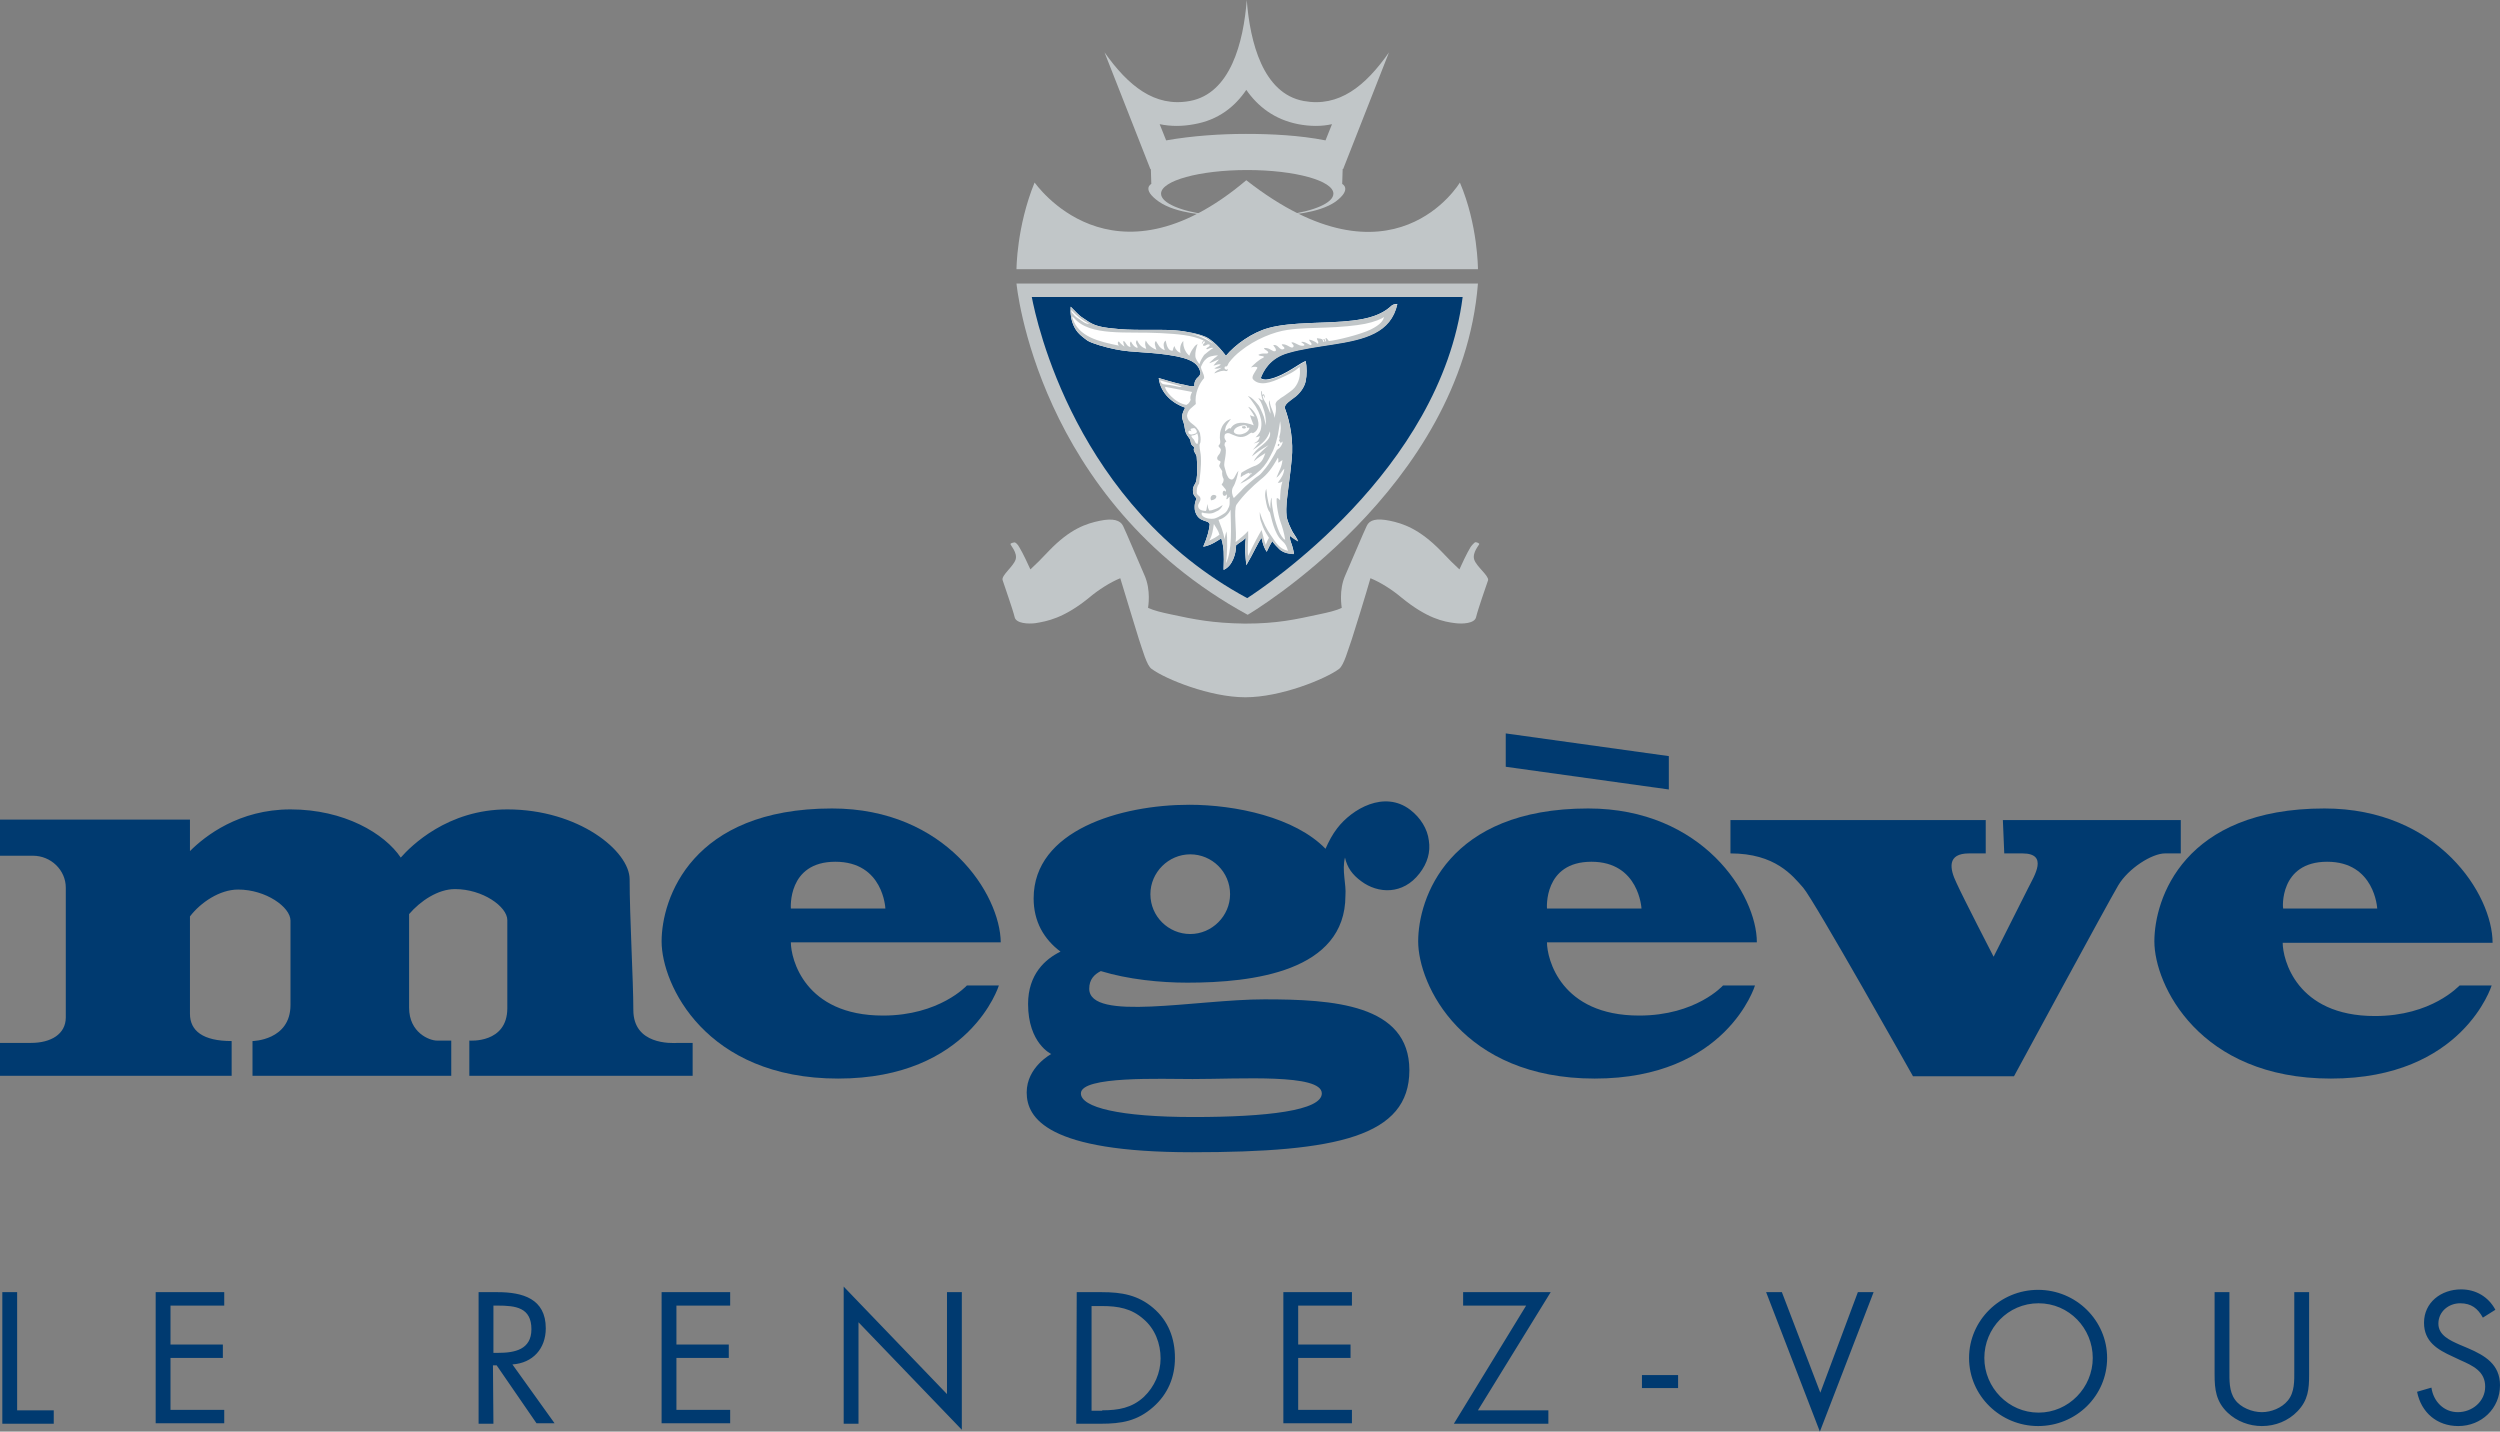 <?xml version="1.0" encoding="UTF-8"?> <!-- Generator: Adobe Illustrator 27.6.1, SVG Export Plug-In . SVG Version: 6.00 Build 0) --> <svg xmlns="http://www.w3.org/2000/svg" xmlns:xlink="http://www.w3.org/1999/xlink" version="1.1" id="Calque_1" x="0px" y="0px" viewBox="0 0 539.6 309" style="enable-background:new 0 0 539.6 309;" xml:space="preserve"><rect x="0" y="0" width="539.6" height="309" fill="#808080" stroke="none"/> <style type="text/css"> .st0{fill:#003A70;} .st1{fill-rule:evenodd;clip-rule:evenodd;fill:#C1C6C8;} .st2{fill:#C1C6C8;} .st3{fill-rule:evenodd;clip-rule:evenodd;fill:#FFFFFF;} </style> <g> <path class="st0" d="M3.7,304.4h7.9v2.9H0.5v-28.4h3.2V304.4z M33.6,278.9h14.8v2.9H36.8v8.4h11.3v2.9H36.8v11.2h11.6v2.9H33.6 V278.9z M106.5,307.3h-3.2v-28.4h4.1c5.4,0,10.4,1.4,10.4,7.8c0,4.4-2.8,7.5-7.2,7.8l9.1,12.7h-3.9l-8.6-12.5h-0.8L106.5,307.3 L106.5,307.3z M106.5,292h1c3.6,0,7.2-0.7,7.2-5.1c0-4.7-3.4-5.1-7.3-5.1h-0.9V292z M142.8,278.9h14.8v2.9H146v8.4h11.3v2.9H146 v11.2h11.6v2.9h-14.8V278.9z M182.1,277.7l22.3,23.2v-22h3.2v29.7l-22.3-23.2v21.9h-3.2V277.7z M232.4,278.9h5.4 c4.3,0,7.8,0.6,11.1,3.4s4.7,6.6,4.7,10.8c0,4.1-1.5,7.8-4.7,10.6c-3.4,3-6.8,3.6-11.3,3.6h-5.3L232.4,278.9L232.4,278.9z M237.9,304.4c3.5,0,6.4-0.5,9-2.9c2.3-2.2,3.6-5.2,3.6-8.3c0-3.2-1.2-6.4-3.7-8.5c-2.6-2.3-5.5-2.8-8.9-2.8h-2.3v22.6h2.3V304.4z M277,278.9h14.8v2.9h-11.6v8.4h11.3v2.9h-11.3v11.2h11.6v2.9H277V278.9z M334.2,304.4v2.9h-20.4l15.6-25.5h-13.6v-2.9h18.9 L319,304.4H334.2z M362.2,296.8v2.8h-7.8v-2.8H362.2z M392.9,300.6l8.1-21.7h3.4L392.8,309l-11.6-30.1h3.4L392.9,300.6z M454.8,293.1c0,8.2-6.7,14.7-14.9,14.7c-8.1,0-14.9-6.5-14.9-14.7c0-8.1,6.7-14.7,14.9-14.7S454.8,285,454.8,293.1z M428.3,293.1 c0,6.4,5.2,11.8,11.7,11.8s11.7-5.4,11.7-11.8s-5.1-11.8-11.7-11.8S428.3,286.7,428.3,293.1z M481.2,295.8c0,2.1-0.1,4.5,1.2,6.3 c1.2,1.7,3.7,2.7,5.8,2.7c2,0,4.3-0.9,5.6-2.5c1.5-1.8,1.4-4.3,1.4-6.5v-16.9h3.2v17.8c0,3.1-0.2,5.5-2.5,7.9 c-2,2.1-4.8,3.2-7.7,3.2c-2.7,0-5.4-1-7.4-2.9c-2.5-2.4-2.8-5-2.8-8.2v-17.8h3.2V295.8z M535.9,284.4c-1.1-2-2.5-3.1-4.9-3.1 c-2.5,0-4.7,1.8-4.7,4.4c0,2.5,2.5,3.6,4.5,4.5l1.9,0.8c3.7,1.6,6.9,3.5,6.9,8c0,5-4,8.8-9,8.8c-4.6,0-8-2.9-8.9-7.4l3.1-0.9 c0.4,2.9,2.6,5.3,5.7,5.3s5.9-2.3,5.9-5.5c0-3.3-2.6-4.5-5.3-5.7l-1.7-0.8c-3.3-1.5-6.2-3.2-6.2-7.3c0-4.4,3.7-7.2,8-7.2 c3.2,0,5.9,1.6,7.4,4.4L535.9,284.4z"></path> </g> <path class="st1" d="M289.7,39.7l0.1-3.2c0,0-0.1-0.1,0.1,0l9.9-25.2c-5.1,7.3-10.8,11.9-18.4,10.5c-8.8-1.6-11.6-12.7-12.3-21.8 c-0.7,9.1-3.5,20.2-12.3,21.8c-7.6,1.4-13.3-3.3-18.4-10.5l9.9,25.2h0.1l0.1,3.2c0,0-2.2,1.1,1.6,3.8s10.9,2.9,10.9,2.9 c-6.2-0.8-10.4-2.6-10.4-4.6c0-2.8,8.3-5.1,18.6-5.1s18.6,2.3,18.6,5.1c0,2-4.2,3.8-10.4,4.6c0,0,7.1-0.2,10.9-2.9 C291.9,40.8,289.7,39.7,289.7,39.7 M257.8,26.8c5.1-0.9,8.7-3.7,11.2-7.4c2.5,3.6,6.1,6.4,11.2,7.4c2.6,0.5,5.1,0.5,7.3,0l-1.4,3.5 c-5.6-1.1-11.7-1.4-17.2-1.4c-5.4,0-11.5,0.4-17.2,1.4l-1.4-3.5C252.7,27.3,255.2,27.3,257.8,26.8"></path> <path class="st2" d="M319,61.2c-3.5,44.4-49.7,71.5-49.7,71.5c-45.6-24.9-49.9-71.5-49.9-71.5H319z"></path> <path class="st0" d="M316.3,63.6c-4.8,40-47,66.1-47,66.1c-40.5-21.6-47.1-66.1-47.1-66.1H316.3z"></path> <path class="st2" d="M269,38.9c31.7,24.8,46.1,0.5,46.1,0.5c3.9,9.1,3.9,18.7,3.9,18.7h-99.6c0,0,0-9.1,3.9-18.7 C223.4,39.4,239.8,63.6,269,38.9 M269.3,130.2l-0.2-0.1c-40.2-21.5-47.3-66-47.4-66.4l-0.1-0.6h95.3l-0.1,0.5 c-4.7,39.8-46.8,66.2-47.2,66.4L269.3,130.2z M222.7,64.1c1,5.2,9.4,45,46.5,65c3.4-2.2,41.7-27.5,46.5-65H222.7z"></path> <path class="st2" d="M318.2,120.8c-0.5-1.5,1.1-3.2,1.1-3.4c-0.1-0.2-0.8-0.5-1-0.3c-0.1,0.1-0.5,0.4-0.9,1 c-0.8,1.3-1.9,3.7-2.4,4.8c-1.1-1-2.4-2.3-4-4c-4.7-4.8-8.2-5.9-11-6.5c-2.9-0.6-4.4-0.2-5,1.1c-0.6,1.2-3.4,7.9-4.6,10.6 c-1.5,3.3-0.8,6.9-0.8,7.1c-1.2,0.6-3,1-4.9,1.4c-5.1,1.1-9,2-16,2c-7-0.1-10.9-0.9-16-2c-1.9-0.4-3.6-0.8-4.9-1.4 c0-0.2,0.7-3.8-0.8-7.1c-1.2-2.7-4-9.4-4.6-10.6s-2.1-1.7-5-1.1s-6.4,1.7-11,6.5c-1.6,1.7-2.9,3-4,4c-0.5-1.1-1.6-3.5-2.4-4.8 c-0.3-0.6-0.8-1-0.9-1c-0.1-0.1-0.9,0.1-1,0.3s1.6,1.9,1.1,3.4s-3.1,3.4-2.8,4.4c0.4,1.3,2.2,6.3,2.6,8c0.3,1.4,3,1.5,4.5,1.3 c2.4-0.4,6.1-1,11.7-5.6c1.9-1.6,4.4-3.2,6.6-4.1c1,3.2,3.5,11.6,4,13.1c0.8,2.3,1.7,5.8,2.8,6.5c3,2.2,12.6,6.1,20.2,6.1 s17.2-3.9,20.2-6.1c1.1-0.8,2-4.3,2.8-6.5c0.5-1.5,3.1-9.9,4-13.1c2.2,0.9,4.7,2.5,6.6,4.1c5.6,4.6,9.2,5.3,11.7,5.6 c1.5,0.2,4.2,0.1,4.5-1.3c0.4-1.7,2.2-6.8,2.6-8C321.3,124.2,318.7,122.3,318.2,120.8"></path> <path class="st0" d="M179.6,174.5c-30.4,0-36.8,19.5-36.8,28.7c0,9.3,9.5,29.6,38.1,29.6c28.5,0,34.7-20.1,34.7-20.1h-6.9 c0,0-5.9,6.5-18.1,6.5c-17,0-19.9-12.3-19.9-15.8H216C215.9,193.1,204.2,174.5,179.6,174.5 M170.7,196.1c0,0-0.8-10.1,9.6-10.1 s10.8,10.1,10.8,10.1H170.7z M342.8,174.5c-30.4,0-36.7,19.5-36.7,28.7c0,9.3,9.5,29.6,38.1,29.6c28.5,0,34.6-20.1,34.6-20.1h-6.9 c0,0-5.8,6.5-18.1,6.5c-17,0-19.9-12.3-19.9-15.8h45.3C379.2,193.1,367.5,174.5,342.8,174.5 M333.9,196.1c0,0-0.8-10.1,9.6-10.1 c10.3,0,10.8,10.1,10.8,10.1H333.9z M512.6,219.3c-17,0-19.9-12.3-19.9-15.8H538c0-10.4-11.7-29-36.3-29 c-30.4,0-36.7,19.5-36.7,28.7c0,9.3,9.6,29.6,38.1,29.6s34.7-20.1,34.7-20.1h-6.9C530.7,212.8,524.9,219.3,512.6,219.3 M502.3,186 c10.3,0,10.8,10.1,10.8,10.1h-20.3C492.7,196.1,491.9,186,502.3,186"></path> <path class="st0" d="M136.7,218c0-6.3-0.8-20.1-0.8-28.2c0-6.1-11-15.1-26.4-15.1c-12.9,0-20.8,7.9-23,10.4 c-3.5-5.2-12.2-10.4-23.8-10.4c-11.1,0-18.4,5.7-21.7,9v-6.8H0v7.8h7.1c3.9,0,7.1,3.1,7.1,6.9v28c0,3.6-3.2,5.5-7.5,5.5H0v7.1h50 v-7.5c-6.2,0-9-2.2-9-5.9v-21c2.3-3,6.4-5.8,10.4-5.8c6,0,11.3,3.8,11.3,6.7v18.2c0,7.7-8.2,7.8-8.2,7.8v7.5h42.9v-7.6h-3.1 c-1.6,0-6-1.7-6-7.1v-20.2c2.4-2.8,6.2-5.4,9.9-5.4c6,0,11.3,3.8,11.3,6.7v19c0,7.7-8.2,7-8.2,7v7.6h48.2v-7.1h-3.1 C144.8,225.2,136.7,225.5,136.7,218 M470.7,184.2V177h-38.4l0.3,7.2h3.9c5.7,0,2.6,4.8,1.3,7.4c-1.9,3.8-7.5,14.9-7.5,14.9 s-6.6-12.8-8-15.9c-1.5-3.1-2.1-6.4,2.7-6.4h3.6V177h-55.1v7.2c9.7,0,13.4,4.8,15.7,7.4s23.7,40.7,23.7,40.7h21.8 c0,0,20.3-37.5,22.5-41.2s7.3-6.9,10.1-6.9H470.7z M360.2,163.2l-35.2-4.9v7.2l35.2,4.9V163.2z M293.8,190.2c3.6,2.7,9,3,12.6-1.7 c1.7-2.2,2.4-4.6,2-7.1c-0.3-2.5-1.8-4.9-4-6.6c-5.6-4.3-12.6-0.2-15.8,4c-1,1.3-1.8,2.8-2.5,4.4c-6.6-6.8-19.4-9.5-29.4-9.5 c-14.8,0-33.6,5.5-33.6,20.2c0,5,2.2,8.8,5.8,11.5c-3.3,1.6-7,4.9-7,11.3c0,8.5,5,10.8,5,10.8s-5.3,2.8-5.3,8.3s4.4,12.9,35.7,12.9 s46.9-3.4,46.9-17.7s-16.6-15.3-31.3-15.3s-37.8,4.9-37.8-2.3c0-2,1.1-3.1,2.5-3.8c5.9,1.8,12.8,2.5,18.7,2.5 c14.1,0,34.1-2.4,34.1-18.8c0.2-2.5-0.8-5.4-0.1-8.2C290.8,187.3,291.9,188.8,293.8,190.2 M257.4,232.9c10.2,0,27.9-1.2,27.9,3.1 c0,3.7-11.8,5.1-27.7,5.1c-16,0-24.3-2.1-24.3-5.1C233.3,232.2,250.7,232.9,257.4,232.9 M256.9,201.6c-4.7,0-8.6-3.8-8.6-8.6 c0-4.7,3.9-8.6,8.6-8.6s8.6,3.8,8.6,8.6C265.5,197.7,261.6,201.6,256.9,201.6"></path> <path class="st3" d="M300.1,66.2c-2,1.8-4.8,2.6-8.2,3c-5.7,0.7-13,0.2-18.1,1.6c-3.6,1-7.2,3.6-9.2,6c0,0-2.2-3.1-4.4-4.1 c-1.2-0.5-4-1.2-6.6-1.4c-5-0.3-8.8,0.2-14.3-0.5c-3.5-0.4-4.3-1.4-5.6-2.2c-0.7-0.4-1.7-1.5-2.6-2.4c-0.1,1.2,0,3,0.9,4.6 c0.7,1.3,1.9,2.1,2.7,2.7c0.9,0.6,4,1.5,6.1,1.9c3.8,0.8,8.1,0.5,13.1,1.5c2.3,0.5,4.7,1.1,5.2,3.5c0,0.4-0.2,0.7-0.4,0.9 c-0.5,0.4-1,1.1-0.9,2c-0.6,0.3-2.1-0.3-3-0.4c-1.4-0.3-3.3-0.9-4.7-1.3c0.4,3.4,3.1,5.5,5.7,6.4c-1.3,2.4-0.3,2.4-0.1,4.3 s1.2,2,1.3,3.1c0.1,1,0.9,0.8,0.7,1.4c-0.2,0.7,0.6,1.2,0.6,1.9c0.1,1.2,0.3,4.9-0.4,5.8c-0.3,0.4-0.5,1.1-0.4,1.6 c0,1,0.9,1.3,0.7,1.7c-0.4,0.7-0.4,2.1-0.2,2.7c0.8,2.4,2.9,1.6,3.1,2.7c-0.1,1.1-0.5,2.8-1.4,4.8c1.8-0.3,3.2-1.4,3.9-1.8 c0.6,2.1,0.6,3.2,0.5,6.8c1.9-0.8,2.7-3.5,2.7-5.3c0.7-0.6,1.4-0.9,2.1-1.6c-0.3,2.3-0.1,3.7,0.1,5.9c1.6-2.7,2.6-5.1,3.3-5.9 c0.3,1.5,0.6,2.2,1.1,3c0.4-0.9,0.6-1.3,1.2-2.3c0.5,0.7,0.9,1.1,1.5,1.7c1.2,1.2,3.2,1,3.2,1s-0.2-1.3-0.7-2.6 c-0.2-0.4-0.2-1.3-0.2-1.3s0.9,0.7,1.8,1.2c-0.5-1-0.7-1.2-1.2-2c-0.4-0.8-1.1-2.1-1.3-3.4c-0.2-2.2,0.1-3.8,0.4-6.3 c0.3-2.1,0.6-5,0.7-6c0.4-3.9-0.3-7.9-1.5-11.1c0-0.9,1.1-1.5,2.4-2.5c1.3-1.1,1.9-2.3,2.1-3.2c0.3-1.4,0.3-3.1,0-4.4 c-1.1,0.5-2.3,1.4-3.9,2.3c-1.2,0.7-4.6,2.4-5.8,1.4c0.6-1.6,2-4.4,6-5.5c2.7-0.8,6.3-1.3,9.5-1.8c7.1-1.1,12.6-2.5,14-8.7 C300.9,65.6,300.5,65.8,300.1,66.2"></path> <path class="st2" d="M268.4,92c-0.3,0-0.4,0.1-0.3,0.3s0.3,0.2,0.5,0.2s0.4-0.2,0.3-0.3C268.8,92,268.6,91.9,268.4,92 M261.3,107.7 c0.1,0.5,0.3,0.2,0.5,0.2s0.9-0.4,0.7-0.9C261.8,106.5,261.2,107.1,261.3,107.7"></path> <path class="st2" d="M300.1,66.2c-2,1.8-4.8,2.6-8.2,3c-5.7,0.7-13,0.2-18.1,1.6c-3.6,1-7.2,3.6-9.2,6c0,0-2.2-3.1-4.4-4.1 c-1.2-0.6-4-1.2-6.6-1.4c-5-0.3-8.8,0.2-14.3-0.5c-3.5-0.4-4.3-1.4-5.6-2.2c-0.7-0.4-1.7-1.5-2.6-2.4c-0.1,1.2,0,3,0.9,4.6 c0.7,1.3,1.9,2.1,2.7,2.7c0.9,0.6,4,1.5,6.1,1.9c3.8,0.8,8.1,0.5,13.1,1.5c2.3,0.5,4.7,1.1,5.2,3.5c0,0.4-0.2,0.7-0.4,0.9 c-0.5,0.4-1,1.1-0.9,2c-0.6,0.3-2.1-0.3-3-0.4c-1.4-0.3-3.3-0.9-4.7-1.3c0.4,3.4,3.1,5.5,5.7,6.4c-1.3,2.4-0.3,2.4-0.1,4.3 s1.2,2,1.3,3.1c0.1,1,0.9,0.8,0.7,1.4c-0.2,0.7,0.6,1.2,0.6,1.9c0.1,1.2,0.3,4.9-0.4,5.8c-0.3,0.4-0.5,1.1-0.4,1.6 c0,1,0.9,1.3,0.7,1.7c-0.4,0.7-0.5,2.1-0.2,2.7c0.8,2.4,2.9,1.6,3.1,2.7c-0.1,1.1-0.5,2.8-1.4,4.8c1.8-0.3,3.2-1.4,3.9-1.8 c0.6,2.1,0.6,3.2,0.5,6.8c1.9-0.8,2.7-3.5,2.7-5.3c0.7-0.6,1.4-0.9,2.1-1.6c-0.3,2.3-0.1,3.7,0.1,5.9c1.6-2.7,2.6-5.1,3.3-5.9 c0.3,1.5,0.6,2.2,1.1,3c0.5-0.9,0.6-1.3,1.2-2.3c0.5,0.7,0.9,1.1,1.5,1.7c1.2,1.2,3.2,1.1,3.2,1.1s-0.2-1.3-0.7-2.6 c-0.2-0.4-0.2-1.3-0.2-1.3s0.9,0.7,1.8,1.2c-0.5-1-0.7-1.2-1.2-2c-0.4-0.8-1.1-2.1-1.3-3.4c-0.2-2.2,0.1-3.8,0.4-6.3 c0.3-2.1,0.6-5,0.7-6c0.4-3.9-0.3-7.9-1.5-11.1c0-0.9,1.1-1.5,2.4-2.5c1.3-1.1,1.9-2.3,2.1-3.2c0.3-1.4,0.3-3.1,0-4.4 c-1.1,0.5-2.3,1.4-3.9,2.3c-1.2,0.7-4.6,2.4-5.8,1.4c0.6-1.6,2-4.4,6-5.5c2.7-0.8,6.3-1.3,9.5-1.8c7.1-1.1,12.6-2.5,14-8.7 C300.9,65.6,300.5,65.8,300.1,66.2 M260.3,73c0.4,0.2,1.3,0.9,1.5,1.2c0.1,0.1-0.6-0.5-1.8-1.1c-0.8-0.4-1.8-0.8-3.1-1.1 C256.4,72,258.7,72.1,260.3,73 M231.2,66.9c1.1,1.2,2.3,2.2,3.9,3c-0.8,0.1-1.8-0.8-2.1-1c-0.5-0.3-1-0.6-1.4-1.2 C231.4,67.6,231.2,67.3,231.2,66.9 M258.9,78.6c-0.3-0.4-0.9-1.1-0.9-1.8c0-0.4,0-0.8,0.1-1.2s0.2-0.9,0.4-1.3 c-0.2,0-0.6,0.3-0.9,0.8c-0.4,0.5-0.7,1.1-0.9,1.7c-0.3-0.3-0.6-0.6-0.8-1c-0.2-0.3-0.3-0.6-0.4-1c-0.1-0.3-0.1-0.7-0.1-1.2 c-0.3,0.3-0.5,0.7-0.6,1.1c-0.1,0.5-0.1,1,0,1.5c-0.4-0.2-0.7-0.4-0.9-0.7c-0.2-0.2-0.3-0.5-0.4-0.8c-0.2,0.2-0.3,0.6-0.4,1 c-0.6,0-0.9-0.3-1.2-1c-0.1-0.3-0.2-0.7-0.3-1.2c-0.6,0.5-0.5,1.1-0.2,2.1c-1.2-0.5-1.4-1.2-1.9-2c-0.5,0.4-0.1,1.2,0.1,1.9 c-1.2-0.5-1.8-1.1-2.3-2c-0.3,0.8,0,1.3,0.1,1.8c-1-0.3-1.6-1-2-1.9c-0.6,0.7,0.3,1.2,0.1,1.7c-0.7-0.2-1.1-0.8-1.4-1.4 c-0.4,0.3-0.1,0.9-0.1,1.2c-0.9-0.1-1-1.2-1.5-1.3c-0.2,0.2,0.2,1.2,0.2,1.2c-0.6-0.4-1-0.8-1.2-1.1c-0.4,0.1-0.2,0.7,0,0.9 c-4.4-0.9-8.7-1.9-10-5.9c-0.2-0.7,0.1-0.2,0.3-0.1c3.4,4.1,11.5,2.9,18.7,3.3c3.6,0.2,6.8,0.4,9.3,1.6c-0.3,0.2-0.4,0.6-0.4,0.6 s0,0.1,0.1,0.1c0,0,0-0.1,0.2-0.4c0.2-0.2,0.3-0.2,0.3-0.1c0,0,0.1,0.1,0,0.3c-0.1,0.1-0.5,0.4-0.3,0.6c0.2,0.1,0.5,0,0.8-0.2 c0.2-0.1,0.4-0.1,0.6,0c0,0.2,0,0.3-0.2,0.4c-0.2,0.2-0.6,0.3-0.5,0.5c0.2,0.3,0.7-0.4,1.5-0.2c-0.7,0.4-1.4,1-2,1.5 C259.5,77.2,259,78,258.9,78.6 M250.4,82.1l4.6,1.3c0.1,0.3-0.9,0-1.9-0.2c-0.9-0.2-1.2-0.1-2.1-0.3 C250.8,82.8,250.4,82.4,250.4,82.1 M251.5,83.5l5.8,1.1c-0.3,0.6-0.5,1.2-0.3,1.7l-0.2,0.4c-0.1,0.2-0.3,0.4-0.4,0.5 c-0.1,0-0.2,0.1-0.3,0.2C253.5,87,251.3,84.1,251.5,83.5 M256.5,93.3c0-0.3,0.1-0.5,0.7-0.2c-0.6-0.7,0.1-0.6,0.5-0.7 c0.3,0,0.5,0.4,0.6,0.6c0.2,0.6-0.6,0.7-1.2,0.8C256.7,93.7,256.5,93.6,256.5,93.3 M257.8,95.1c-0.1-0.4-0.8-0.7-0.6-1.1 c0.5,0,1-0.2,1.2-0.5c0.4,0.9,0.2,1.8,0.1,2.3C258,95.8,258,95.4,257.8,95.1 M261,116.7c0.7-1.2,0.8-2.4,1-3.6 c0.5,0.8,1,1.5,1.2,2.3C262.6,115.9,261.8,116.3,261,116.7 M264.6,121.6c0.3-2,0.4-5.5,0.1-6.9c-0.2,0.6-0.3,1.2-0.4,1.7 c-0.2-1.5-1-3.4-1.3-4.2c1.3-0.3,2.3-1.4,2.6-2.2C265.7,113.9,266,118.8,264.6,121.6 M277.2,101.2c-0.1,1.1-0.5,1.8-1.4,3 c0,0,0.5,0.1,1-0.3c-0.4,1.2-0.5,2.7-0.5,4.1c-0.2-0.2-0.4-0.5-0.7-0.5c-0.2,0.4,0.1,3.2,0.8,5.2c0.3,0.8,0.8,2.4,1,3.8 c-0.5-0.1-1.1-1.3-1.3-1.7c-0.4-0.9-0.9-2.5-1.1-3.4c-0.3-1.4-0.6-3-0.5-4c-0.4,0.5-0.3,2.4-0.3,2.4s-0.4-0.9-0.6-2.2 c-0.2-0.9-0.1-1-0.3-2.1c-0.2,0.5-0.3,1.3-0.2,1.9c0.3,1.9,0.5,2.6,1,3.2c0.3,1,0.9,4.6,2.6,6.1c0.8,0.7,1,1.2,1.3,2.2 c-2-0.5-2.6-1.8-3.8-3.5c-0.7-1-1.6-2.6-2.3-4.9c0,1.1,0.1,1.7,0.4,2.4c0.4,1.2,0.7,1.8,1.6,3.2c-0.3,0.4-0.4,0.8-0.7,1.5 c-0.4-1-0.6-2.2-0.9-3.2c-0.7,1.2-1.7,3-2.9,5.6c-0.2-1.8,0.1-3.6,0-5.4c-0.8,0.9-1.6,1.5-2.7,2.4c0.3-2.1-0.5-7.1,0.2-8.1 c1.5-2.1,3.4-3.9,5.2-5.4c1.4-1.1,2.4-2.3,3.7-4.7c0.2,0.2,0.1,0.6,0.1,0.9c-0.1,0.4,0.4-0.1,0.9-0.4c-0.1,1.4-0.7,2.3-1.3,3.8 C276.4,102.5,276.7,101.5,277.2,101.2 M295.9,71.1c-2.2,1.1-7.6,2.4-9,2.5c-0.2,0-0.2-0.2-0.4-0.4c-0.2-0.3-0.4-0.3-0.4-0.1 c0,0.1,0.1,0.2,0.1,0.4c0,0.1,0.1,0.1,0,0.2s-0.2-0.1-0.2-0.3c0-0.1-0.1-0.2-0.3-0.2s0,0.2,0.1,0.3c0,0.1,0.1,0.3,0,0.3 c-0.1,0.1-0.3-0.2-0.3-0.4s-0.5-0.3-0.5-0.3s-0.6-0.1-0.7-0.1c-0.3,0.1,0.6,1,0.1,1.2c-0.1-0.1-0.3-0.3-0.5-0.4 c-0.4-0.2-0.8-0.4-1.3-0.5c-0.1,0.1,0.1,0.4,0.3,0.6s0.3,0.5,0,0.6c-0.2-0.1-0.5-0.2-0.8-0.4c-0.4-0.2-0.8-0.4-1.2-0.3 c-0.2,0,0.1,0.1,0.3,0.3c0.3,0.2,0.5,0.4,0.2,0.5c-0.4,0.1-0.8,0-1.2-0.2c-0.5-0.2-1-0.6-1.4-0.5c-0.3,0.1,0.9,0.7,0.2,1.1 c-0.4,0.1-0.8-0.3-1.3-0.5c-0.2-0.1-0.5-0.2-0.8-0.2c-0.5,0-0.1,0.3,0.2,0.6c0.2,0.2,0.2,0.4-0.2,0.5c-0.5,0.1-0.8-0.4-1.2-0.7 c-0.3-0.2-0.5-0.3-0.9-0.2c0.2,0.3,0.4,0.5,0.5,0.7c0.1,0.3,0.2,0.5-0.1,0.6s-0.5-0.1-0.9-0.3c-0.3-0.2-0.7-0.4-1.3-0.4 c-0.4,0.1,0,0.3,0.3,0.5s0.7,0.5,0.2,0.7h-0.7c-0.5,0-0.9,0.1-1.2,0.3c0.4,0.4,1.5,0.1,1.1,0.6c-1,0.4-2.1,1.5-2.7,2.1 c0.8-0.2,1.3-0.2,1.4,0.1c-0.5,0.9-1.3,1.8-1,2.4c1.4,1.7,4.1,0.7,6-0.2c1.3-0.6,2.8-1.2,4.1-2.4c0.3,1.9-0.2,3.4-1.1,4.5 c-0.5,0.6-1.5,1.2-2.3,1.8c-0.3,0.2-0.7,0.4-1,0.7c-0.5,0.3-0.8,0.7-0.8,1.1c0.1,0.3,0.1,0.7,0.1,1c0,0.7-0.2,1.3-0.3,1.9 c-0.1-0.7-0.3-1.2-0.5-1.7c-0.3-0.7-0.5-1.3-0.6-2.1c-0.4,0.6,0.3,1.8,0.2,2.9c-0.2-0.6-0.5-1.2-0.7-1.7c-0.1-0.3-0.2-0.5-0.4-0.8 s-0.7-1.2-0.5-1.4c0.1-0.1,0.1-0.1,0.2,0.1c0.1,0.1,0.1,0.3,0.1,0.4s0.1-0.2,0.1-0.2c0-0.1,0-0.2-0.1-0.4s0-0.1-0.2-0.2 c-0.1-0.1-0.2,0.1-0.2,0.1c-0.1,0.1-0.1-0.1-0.1-0.4c0-0.2,0-0.4-0.1-0.4s-0.1,0.3-0.1,0.5c0,0.4,0.3,1.3,0.3,1.3 c0.1,0.3-0.1,0.2-0.4,0c-0.2-0.1-0.4-0.3-0.5-0.3c0.2,0.4,0.5,0.7,0.6,1s0.3,0.6,0.4,1l0.3,0.9c0.2,0.8,0.4,1.8,0.3,3 c-0.1-0.4-0.2-1-0.4-1.8c-0.2-0.5-0.4-1.1-0.7-1.7c-0.2-0.4-0.4-0.8-0.7-1.1c-0.3-0.4-0.6-0.7-0.9-1s-0.6-0.5-1-0.7 c-0.3-0.2,0.1,0.3,0.3,0.5c0.3,0.4,0.6,0.8,1,1.4c0.3,0.4,0.5,0.9,0.8,1.4c0.5,1.1,0.8,2.3,0.6,3.5c-0.1,0.9-0.6,1.5-1.2,2.1 c0.5-0.1,0.7-0.2,0.9-0.3c-0.1,0.8-0.5,1.2-1.3,1.6c0.2,0,1.3-0.4,1.3-0.4c-0.7,0.9-0.8,1-1.5,1.8c2.4-1.5,3.1-2.4,3.7-4 c0.2,1.1-0.3,1.7-1,2.4c-0.8,0.8-2,1.4-2.9,3c2-1.6,3.6-2.4,3.6-2.4s-2.7,2.2-3.2,3.5c1.1-1,1.6-1.2,2.5-1.8 c-0.3,0.9-0.6,1.7-1.4,2.3c-0.3,0.2-0.6,0.4-1,0.5c-0.3,0.1-0.9,0.4-1.5,0.7c-0.7,0.4-1.3,0.7-1.3,0.8c-0.1,0.4-0.1,0.6-0.1,0.9 c0.3-0.2,0.5-0.4,0.8-0.5c0.3-0.2,0.5-0.3,0.8-0.4c0.1-0.1,0.4,0,0.5,0.1s0,0.1,0,0.2c-0.2,0.2-0.4,0.5-0.7,0.7 c-0.5,0.4-1.1,0.8-1.5,1.3c0.5-0.3,1.1-0.5,1.5-0.8c0.4-0.2,0.8-0.5,1.2-0.8s0.7-0.5,1-0.8c0.2-0.2,0.5-0.4,0.7-0.6 c0.5-0.5,0.9-1,1.3-1.6s0.7-1.2,1-1.8c0.3-0.5,0.5-1,0.7-1.6c0.2-0.5,0.4-1.1,0.5-1.7c0.2-0.6,0.3-1.3,0.4-1.9 c0.1-0.7,0.2-1.3,0.3-1.9c0.1,0.8,0.2,1.4,0.1,1.9c0,0.5-0.2,1.2-0.3,1.6c0.1,0.1,0.1,0.1,0.1,0.2c0,0.2-0.1,0.4-0.2,0.6 c0.1,0,0.2,0,0.3,0.2c0.1,0.1,0.1,0.2,0.1,0.3c0.2-0.2,0.3-0.4,0.4-0.4c0.1,0.2-0.1,0.7-0.4,1.1c-0.2,0.3-0.5,0.5-0.8,0.7l-0.3,0.6 c-0.3,0.5-0.6,1.1-1,1.7c-0.3,0.5-0.7,1.1-1.1,1.6c-0.6,0.7-1.1,1.4-1.6,1.7s-1.2,0.9-1.9,1.5c-0.6,0.5-1.3,1.1-1.8,1.7l-1.6,1.6 c-0.3-0.5-0.6-1.5-0.2-2.3c0.6-0.9,1-2.5,1.2-3.6c-0.8,0.9-0.9,2.3-1.8,1.8c-0.3-0.1-0.5-0.5-0.7-0.9c-0.2-0.5-0.3-1.1-0.5-1.7 c-0.2-0.7,0.1-1.5,0.2-2.4c0.1-0.8,0.2-1.6-0.2-2.3c0-0.4,0.1-0.7,0.4-0.8c-0.2-0.4-0.5-0.6-0.4-1.2c0-0.5,0.5-0.7,1-0.6 c1,0.4,2.1,1.1,3.3,0.7c1-0.3,1.4-1.1,1.8-0.7c1-0.4,1.3-1.4,1.2-2.3s-0.5-1.8-1-2.4c-0.4-0.5-0.8-0.9-1.2-1c0,0,0.8,1,1.4,2.1 c-0.2,0-0.4,0-1-0.3c0.2,0.8,0.6,1.6,0.8,2.2c-2-0.8-4.1-0.9-5,0.7c-0.4-0.3-0.8,0.4-1.2,0.6c0-0.4,0.1-0.7,0.2-1.1 c0.3-0.6,0.7-1.1,1.1-1.6c-0.5,0.2-0.9,0.4-1.2,0.7c-0.4,0.4-0.7,0.8-0.9,1.4c-0.2,0.5-0.3,1-0.3,1.6c-0.1,0.9,0.4,1.4-0.3,2.1 c0,0.4,0.6,0.5,0.5,1c-0.1,0.4-0.2,0.7-0.4,0.9s-0.3,0.4-0.4,0.7c0,0.7,0.6,0.6,0.7,0.8c0.2,0.2-0.4,0.8-0.2,1.1 c0.1,0.2,0.2,0.4,0.3,0.5c0.1,0.2,0.2,0.3,0.3,0.5c-0.1,0.8,0.1,1.3,0.3,1.7c0,0.5-0.1,0.8-0.4,1.1v0.1c0.1,0.2,0.3,0.3,0.4,0.5 c0.3,0.3,0.5,0.6,0.5,0.7s0,0.3-0.1,0.3s-0.1-0.2-0.3-0.2c-0.3,0.1-0.3,0.4-0.3,0.7c0.1,0.3,0.2,0.5,0.5,0.4s0.3-0.3,0.3-0.3 s0.1,0,0.1,0.2s0,0.5-0.1,0.7v0.1c0.2,0.3,0.6-0.7,0.7-0.4v1.3c0,0.4-0.1,0.8-0.3,1.1c-0.1,0.2-0.2,0.5-0.4,0.7 c-0.2,0.3-0.6,0.5-0.9,0.7c-0.5,0.3-1,0.6-1.6,0.8c-0.4,0.1-0.9,0.1-1.5,0c-0.5-0.1-1.6-0.5-1.3-1.3c0.3,0.1,0.7,0.2,1.1,0.2 c0.6,0.1,1.2,0,1.6-0.2l0.6-0.3c0.3-0.1,0.5-0.3,0.7-0.5s0.4-0.5,0.5-0.8c-0.3,0.2-0.5,0.3-0.8,0.5s-0.6,0.3-0.9,0.4 c-0.5,0.2-0.9,0.3-1.2,0.3c-0.2-0.4-0.4-0.8-0.3-1.4c-0.4,0.7-0.1,1.2-0.5,1.5c-0.9-0.1-1.5-0.3-1.6-1c-0.1-0.6,0.6-1.1,0.5-1.7 c-0.1-0.7-0.6-0.5-0.8-1.2c0-0.8,0-1.4,0.5-2c0.2-1.7,0.5-3.6,0.4-5.7c0-0.8-0.3-1.7-0.3-2.6c0-0.3,0.2-0.5,0.2-0.7 c0.1-0.7,0-1.3-0.1-1.9c-0.9-2.2-2.6-1.9-2.8-3.8c0.2-1.4,1.1-1.7,1.9-2.5c-0.3-2.2,0.7-4.4,1.8-5.6c0-1-0.6-1.5-0.7-2.4 c0.3-0.7,0.6-1.3,1.1-1.7c0.3-0.3,0.7-0.5,1.1-0.6s0.9-0.2,1.5-0.2c-0.1,0.1-0.3,0.2-0.5,0.4c-0.2,0.1-0.4,0.3-0.6,0.5 c-0.3,0.3-0.6,0.5-0.8,0.8c0.3-0.1,0.5-0.2,0.8-0.3c0.2-0.1,0.5-0.2,0.7-0.3s0.4-0.2,0.6-0.2c-0.4,0.4-0.8,0.8-1.2,1.3 c0.2,0,0.5-0.1,0.8-0.2s0.6-0.1,0.8,0c-0.1,0.1-0.3,0.2-0.4,0.3c-0.3,0.1-0.6,0.3-1,0.5c0.1,0.1,0.6,0.1,1,0 c0.3-0.1,0.5-0.1,0.6-0.2c-0.2,0.2-0.4,0.3-0.7,0.5c-0.4,0.2-0.8,0.5-0.9,0.8c0.5-0.2,1-0.4,1.4-0.5c0.2,0,0.5-0.1,0.7-0.1 c0.1,0,0.2,0.1,0.5,0.1c0.2,0,0.3-0.2,0.3-0.4v-0.1c0,0-0.1,0.2-0.3,0.2c-0.1,0-0.3-0.1-0.4-0.3c0-0.2,0-0.4,0.2-0.4h0.2 c0.3-0.1,0.4-0.7,0.6-0.9c0.7-0.9,1.5-1.7,2.4-2.4c3.2-2.6,7.3-4.2,10.2-4.6c2.7-0.4,5.8-0.4,8.3-0.5c3.1-0.1,6.4-0.4,8.4-0.8 s3.7-1.1,4.1-1.5C298.6,69.2,297.9,70.1,295.9,71.1 M270,102.4h-0.1c-0.1-0.1-0.2-0.2-0.3-0.2c0.1-0.1,0.4-0.2,0.5-0.1 C270.2,102.1,270.1,102.4,270,102.4 M269.7,92.3c-0.1,0.7-0.8,1.2-1.6,1.4s-1.6,0-1.8-0.5c0-0.9,1.3-1.3,2-1.4s0.8,0.2,0.8,0.2 c0.1,0.1,0.1,0.2,0,0.4C269.2,92.3,269.5,92.3,269.7,92.3"></path> <path class="st2" d="M275.9,96.3c0.1,0,0.2-0.1,0.2-0.2c0.1-0.2,0-0.3-0.1-0.3s-0.1,0-0.2,0.2C275.8,96.3,275.8,96.3,275.9,96.3"></path> </svg> 